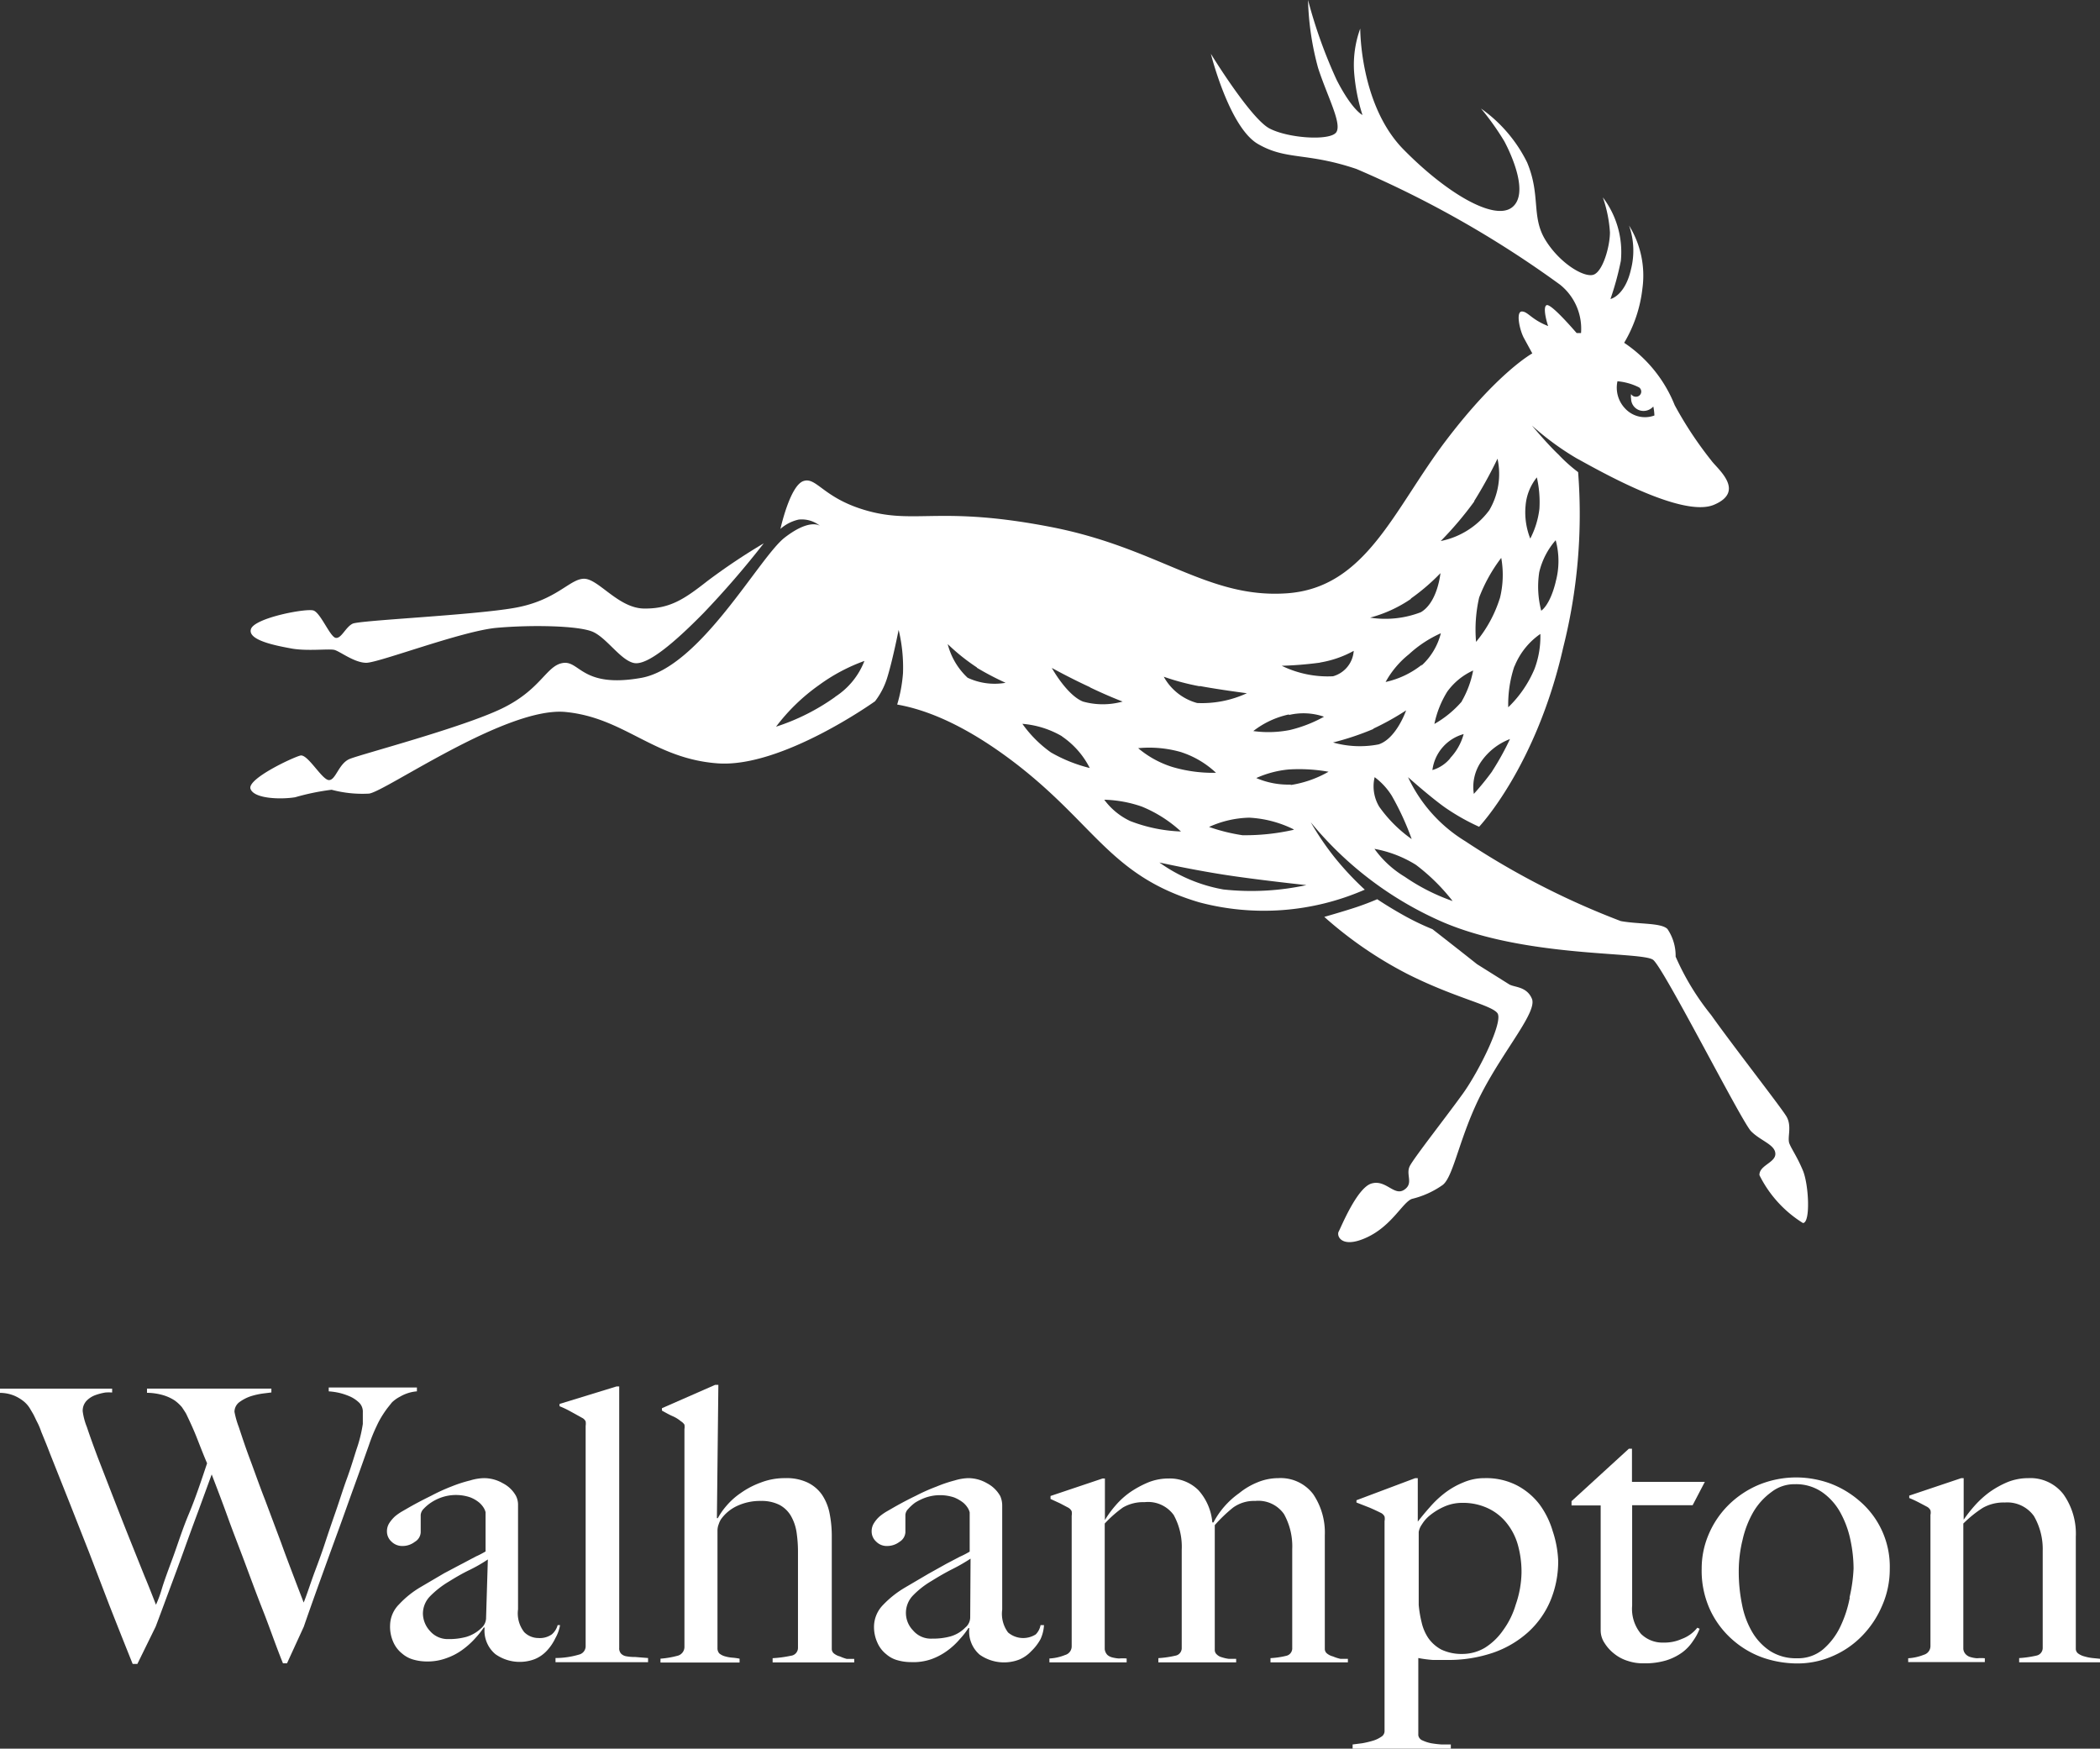 <svg xmlns="http://www.w3.org/2000/svg" width="360.3" height="300" viewBox="0 0 360.3 300"><rect x="0" y="0" width="360.3" height="300" fill="#333333" stroke="none"/><defs><style>.cls-1{fill:#fff;}</style></defs><title>wh-logo-1</title><g id="Layer_2" data-name="Layer 2"><g id="Layer_1-2" data-name="Layer 1"><g id="Layer_1-2-2" data-name="Layer 1-2"><path class="cls-1" d="M67.24,240.6a5.87,5.87,0,0,1,1.41-1,6.75,6.75,0,0,1,2.88-.9v-.66H56.4v.66a11.34,11.34,0,0,1,1.84.27,10.89,10.89,0,0,1,1.92.66,5.63,5.63,0,0,1,1.5,1.05,2.17,2.17,0,0,1,.59,1.6v2a23.88,23.88,0,0,1-1.09,4.39c-.5,1.57-1,3.25-1.66,5.05s-1.22,3.64-1.85,5.45-1.25,3.61-1.85,5.44-1.16,3.34-1.69,4.75S53.17,272,52.82,273s-.59,1.63-.72,1.93c-.31-.84-.84-2.17-1.53-4s-1.51-3.94-2.35-6.29l-2.73-7.28c-1-2.55-1.81-4.9-2.6-7s-1.41-4-1.91-5.51a15.26,15.26,0,0,1-.75-2.64,2.08,2.08,0,0,1,.84-1.66,7.22,7.22,0,0,1,1.92-1,12.65,12.65,0,0,1,2.13-.48l1.44-.18v-.66H25.22v.72a10.29,10.29,0,0,1,2.82.42,7.46,7.46,0,0,1,1.94.9,7,7,0,0,1,1.23,1.14c.28.42.53.79.72,1.12.62,1.29,1.22,2.58,1.75,3.91s1.16,3,1.85,4.6c-1,3-2,6-3.13,8.69s-1.92,5.26-2.73,7.46-1.47,3.94-1.91,5.41a20.16,20.16,0,0,1-1,2.71c-.51-1.3-1.16-3-2-5l-2.63-6.56c-.94-2.35-1.85-4.69-2.79-7.1L16.76,250c-.75-2-1.38-3.75-1.85-5.17a11.11,11.11,0,0,1-.72-2.7,2.49,2.49,0,0,1,.63-1.78,4,4,0,0,1,1.53-1,9.36,9.36,0,0,1,1.73-.45,7.49,7.49,0,0,1,1.16,0v-.66H0v.72a6.55,6.55,0,0,1,2.44.48,7,7,0,0,1,1.66,1,4.89,4.89,0,0,1,1,1.14l.59,1c.29.54.5,1.05.76,1.53a11.22,11.22,0,0,1,.62,1.5l.69,1.69c.25.6.53,1.32.85,2.16l3.29,8.27,3.38,8.58,3.48,9.08q1.88,4.79,4,10.07h.81l3.14-6.4c.78-2.05,1.56-4.18,2.38-6.38s1.66-4.45,2.47-6.71,1.63-4.51,2.45-6.7l2.31-6.32c.94,2.44,1.88,4.9,2.79,7.43S41,265.38,42,268.06s2,5.41,3.14,8.3,2.19,6,3.41,9h.69l2.88-6.28c.85-2.47,1.79-5.11,2.79-7.88s2-5.54,3-8.27,1.94-5.42,2.88-8,1.79-5,2.54-7.1a27.85,27.85,0,0,1,1.28-3.16,15.34,15.34,0,0,1,1.16-2.1c.35-.54.69-1,.94-1.3Z"/><path class="cls-1" d="M96.09,278.8h-.41a3.22,3.22,0,0,1-1,1.59,3.58,3.58,0,0,1-2.32.63,3.46,3.46,0,0,1-2.41-1,5.21,5.21,0,0,1-1.07-3.91V258.26a3.42,3.42,0,0,0-.34-1.6,5.31,5.31,0,0,0-2.26-2.19,6.42,6.42,0,0,0-3.32-.88,8.71,8.71,0,0,0-2.28.39A23.18,23.18,0,0,0,77.51,255,32.32,32.32,0,0,0,74,256.6c-1.22.6-2.44,1.23-3.63,1.9l-1.25.72a9.3,9.3,0,0,0-1.32.9,6,6,0,0,0-1,1.17,2.59,2.59,0,0,0-.41,1.45,2.34,2.34,0,0,0,.78,1.74,2.6,2.6,0,0,0,1.88.75,3.44,3.44,0,0,0,2.13-.72,2,2,0,0,0,1-1.62v-3a1.68,1.68,0,0,1,.47-1,7.45,7.45,0,0,1,1.32-1.12,8.13,8.13,0,0,1,1.85-.9,7.64,7.64,0,0,1,4.82,0,5.55,5.55,0,0,1,1.6.93,3.88,3.88,0,0,1,.82,1,2.85,2.85,0,0,1,.25.63v6.74c-.47.27-1,.57-1.69.87l-2.26,1.2c-.88.45-1.88,1-3.13,1.65l-4,2.35a16.38,16.38,0,0,0-3.76,3,5.19,5.19,0,0,0-1.54,3.52,6.46,6.46,0,0,0,.57,3,5.13,5.13,0,0,0,1.5,1.93,5,5,0,0,0,2,1.05,8.31,8.31,0,0,0,2.22.3,9.24,9.24,0,0,0,3.38-.57,10.48,10.48,0,0,0,2.79-1.47,13.7,13.7,0,0,0,2.2-2A14.72,14.72,0,0,0,83,279.22h.15A5.25,5.25,0,0,0,85,283.79a7.23,7.23,0,0,0,6.77.84,5.86,5.86,0,0,0,2.06-1.44,8.33,8.33,0,0,0,1.45-2.14A6.81,6.81,0,0,0,96.09,278.8ZM83.4,277.47a2.37,2.37,0,0,1-.81,1.84,6.35,6.35,0,0,1-2.54,1.5,11,11,0,0,1-3.13.39,4,4,0,0,1-3.14-1.38,4.5,4.5,0,0,1-1.22-3,4.27,4.27,0,0,1,1.26-3A16,16,0,0,1,77,271.34c1.16-.72,2.35-1.42,3.57-2a26.17,26.17,0,0,0,3.13-1.8Z"/><path class="cls-1" d="M107.46,284.15a1.61,1.61,0,0,1-.9-.45,1.35,1.35,0,0,1-.32-1V237.86h-.47l-9.77,3v.39a16.42,16.42,0,0,1,2.07,1l1.81,1a1.34,1.34,0,0,1,.6.6,2.55,2.55,0,0,1,0,.78v37.72a1.48,1.48,0,0,1-1,1.47,14.39,14.39,0,0,1-4.17.63v.72h15.88v-.72l-2.25-.18A7.36,7.36,0,0,1,107.46,284.15Z"/><path class="cls-1" d="M144.12,284.18a2.71,2.71,0,0,1-1-.48,1,1,0,0,1-.41-.78V263.61a19.93,19.93,0,0,0-.38-4,8.73,8.73,0,0,0-1.31-3.19,6.4,6.4,0,0,0-2.45-2.07,8.35,8.35,0,0,0-3.82-.76,11.31,11.31,0,0,0-4.23.76,14.45,14.45,0,0,0-3.44,1.8,12.25,12.25,0,0,0-2.48,2.23,11.79,11.79,0,0,0-1.44,2.07H123l.25-22.86h-.56l-9.12,4V242c.6.34,1.19.67,1.79.94a5.69,5.69,0,0,1,1.47.9,1.82,1.82,0,0,1,.6.57,2.55,2.55,0,0,1,0,.78v37.27a1.57,1.57,0,0,1-1.26,1.62,15.15,15.15,0,0,1-2.85.48v.66h13.57v-.66a10.41,10.41,0,0,0-1.35-.18,6.42,6.42,0,0,1-1.22-.24,2.66,2.66,0,0,1-.91-.48,1.33,1.33,0,0,1-.31-.93V262.62a3.05,3.05,0,0,1,.22-1.15,3.69,3.69,0,0,1,.37-.81,7,7,0,0,1,2.73-2.28,9.31,9.31,0,0,1,4.17-.88,6.77,6.77,0,0,1,3.13.67,5,5,0,0,1,1.94,1.83,8,8,0,0,1,1,2.83,23,23,0,0,1,.25,3.52v16.36a1.36,1.36,0,0,1-1.22,1.35,20.65,20.65,0,0,1-3.13.42v.72h14v-.6h-1.28A7.33,7.33,0,0,1,144.12,284.18Z"/><path class="cls-1" d="M177.71,280.39a4,4,0,0,1-4.76-.33,5.35,5.35,0,0,1-1-3.91V258.26a4,4,0,0,0-.34-1.6,5.55,5.55,0,0,0-2.26-2.19,6.4,6.4,0,0,0-3.26-.88,8.79,8.79,0,0,0-2.28.39,23.18,23.18,0,0,0-3.14,1.06,32.32,32.32,0,0,0-3.51,1.56c-1.25.6-2.44,1.23-3.63,1.9l-1.25.72a9.3,9.3,0,0,0-1.32.9,5.22,5.22,0,0,0-1,1.17,2.59,2.59,0,0,0-.41,1.45,2.34,2.34,0,0,0,.78,1.74,2.52,2.52,0,0,0,1.88.75,3.51,3.51,0,0,0,2.13-.72,2.07,2.07,0,0,0,1-1.62v-3a1.57,1.57,0,0,1,.47-1A7.62,7.62,0,0,1,157,257.8a9.28,9.28,0,0,1,1.88-.9,7.64,7.64,0,0,1,4.82,0,6.38,6.38,0,0,1,1.6.93,3.88,3.88,0,0,1,.82,1,2.85,2.85,0,0,1,.25.63v6.74c-.47.27-1,.57-1.69.87l-2.29,1.2L159.29,270l-4,2.35a17.33,17.33,0,0,0-3.79,3,5.38,5.38,0,0,0-1.54,3.52,6.48,6.48,0,0,0,.6,3,5.13,5.13,0,0,0,1.5,1.93,4.85,4.85,0,0,0,2,1.05,8.31,8.31,0,0,0,2.22.3,9.4,9.4,0,0,0,3.45-.48,10.79,10.79,0,0,0,2.79-1.47,12.19,12.19,0,0,0,2.16-2,12.77,12.77,0,0,0,1.47-1.89h.16a5.24,5.24,0,0,0,1.78,4.57,7.26,7.26,0,0,0,6.77.84,6,6,0,0,0,2.07-1.44,8.49,8.49,0,0,0,1.6-2.08,6.67,6.67,0,0,0,.59-2.4h-.59A3,3,0,0,1,177.71,280.39Zm-11.25-3a2.29,2.29,0,0,1-.85,1.84,5.77,5.77,0,0,1-2.5,1.5,11.08,11.08,0,0,1-3.14.39,4,4,0,0,1-3.32-1.41,4.3,4.3,0,0,1,0-6,15,15,0,0,1,3.14-2.46c1.16-.72,2.35-1.42,3.6-2.05a30.22,30.22,0,0,0,3.13-1.8Z"/><path class="cls-1" d="M228.71,284.18a2.65,2.65,0,0,1-1-.48,1,1,0,0,1-.41-.78V263.4a11.75,11.75,0,0,0-2-7.07,7,7,0,0,0-6-2.74,9.35,9.35,0,0,0-3.58.73,12.22,12.22,0,0,0-3.13,1.86,14.3,14.3,0,0,0-4.39,5H208a9.45,9.45,0,0,0-2.39-5.53,6.94,6.94,0,0,0-5.1-2,9.32,9.32,0,0,0-3.51.67,17.33,17.33,0,0,0-3.14,1.71,13.61,13.61,0,0,0-2.5,2.29,17.16,17.16,0,0,0-1.79,2.46h0v-7.13h-.4l-8.93,3v.51l1.63.75,1.44.76a1.47,1.47,0,0,1,.56.6,2.55,2.55,0,0,1,0,.78v22.38a1.53,1.53,0,0,1-1.13,1.5,8.22,8.22,0,0,1-2.69.6v.66h13.25v-.66a7.17,7.17,0,0,0-1.31,0,6.05,6.05,0,0,1-1.13-.18,2,2,0,0,1-.85-.42,1.68,1.68,0,0,1-.47-1V261.38a20.09,20.09,0,0,1,3.13-2.76,6.92,6.92,0,0,1,3.7-.91,5.42,5.42,0,0,1,5,2.2,11.3,11.3,0,0,1,1.38,6v16.79a1.31,1.31,0,0,1-1.1,1.35,17.75,17.75,0,0,1-2.91.42v.72h13.35v-.6h-1.26a6.2,6.2,0,0,1-1.19-.27,1.83,1.83,0,0,1-.87-.48,1,1,0,0,1-.35-.78V261.65a25.38,25.38,0,0,1,3.13-3,6.1,6.1,0,0,1,3.8-1.15,5.37,5.37,0,0,1,4.95,2.26,11.4,11.4,0,0,1,1.41,6v16.94a1.31,1.31,0,0,1-.94,1.35,14.7,14.7,0,0,1-2.79.42v.72h13.28v-.6h-1.28A6.87,6.87,0,0,1,228.71,284.18Z"/><path class="cls-1" d="M264.15,258.11a11.76,11.76,0,0,0-3.89-3.28,11.51,11.51,0,0,0-5.54-1.24,9.11,9.11,0,0,0-3.64.73,13.79,13.79,0,0,0-3.13,1.77,17.26,17.26,0,0,0-2.57,2.41c-.78.87-1.47,1.71-2.13,2.55h0v-7.46h-.44l-10.08,3.79v.39l2.25.88c.91.39,1.57.72,2,.93a1.37,1.37,0,0,1,.57.6,2,2,0,0,1,0,.78v36.09a1.15,1.15,0,0,1-.6.93,5,5,0,0,1-1.44.67,17.71,17.71,0,0,1-1.78.42l-1.66.21V300h16.85v-.72h-1.6a17.64,17.64,0,0,1-1.78-.21,6.66,6.66,0,0,1-1.47-.48,1.15,1.15,0,0,1-.73-.88V284.45a20.79,20.79,0,0,0,2.48.33h2.41a23.61,23.61,0,0,0,8-1.26,17.49,17.49,0,0,0,6-3.55,15.33,15.33,0,0,0,3.8-5.41,17.48,17.48,0,0,0,1.31-6.8,18.31,18.31,0,0,0-.94-5.08A14.75,14.75,0,0,0,264.15,258.11Zm-4.1,17.2a14.18,14.18,0,0,1-2.17,4.39,10.7,10.7,0,0,1-3.13,3,7.61,7.61,0,0,1-3.79,1.05,8.11,8.11,0,0,1-3.67-.75,6.43,6.43,0,0,1-2.25-2,8,8,0,0,1-1.13-2.67,19.29,19.29,0,0,1-.5-3V262.83a3,3,0,0,1,.53-1.27,6.08,6.08,0,0,1,1.47-1.65,10.93,10.93,0,0,1,2.39-1.44,7.63,7.63,0,0,1,3.13-.64,10,10,0,0,1,4.51,1,8.94,8.94,0,0,1,3.13,2.55,10.48,10.48,0,0,1,1.88,3.76,17.26,17.26,0,0,1,.6,4.63A17.61,17.61,0,0,1,260.05,275.31Z"/><path class="cls-1" d="M288.56,281.17a7.21,7.21,0,0,1-3.14.63,5.24,5.24,0,0,1-3.88-1.5,6.68,6.68,0,0,1-1.51-4.84V258.23h10.38l2.09-4H280v-5.69h-.53l-9.84,9v.73h5v21.53a3.9,3.9,0,0,0,.66,2.07,7.1,7.1,0,0,0,1.66,1.84,6.91,6.91,0,0,0,2.32,1.23,8.16,8.16,0,0,0,2.73.42,12.76,12.76,0,0,0,3.79-.48,9.49,9.49,0,0,0,2.82-1.38,7.61,7.61,0,0,0,1.88-2,9.22,9.22,0,0,0,1.12-2.07l-.4-.18A6,6,0,0,1,288.56,281.17Z"/><path class="cls-1" d="M319,257.47a16.48,16.48,0,0,0-5.08-3,17.22,17.22,0,0,0-5.51-1,16.9,16.9,0,0,0-6.74,1.3,16.44,16.44,0,0,0-5.17,3.49,15.69,15.69,0,0,0-3.35,5,14.83,14.83,0,0,0-1.19,5.83,16.08,16.08,0,0,0,1.53,7.28,15.59,15.59,0,0,0,3.95,5.11,15.82,15.82,0,0,0,5.3,3,18.32,18.32,0,0,0,5.51.9,15,15,0,0,0,6.11-1.23,15.59,15.59,0,0,0,5.08-3.46,16.74,16.74,0,0,0,3.47-5.2,15.51,15.51,0,0,0,1.32-6.32,14.79,14.79,0,0,0-5.23-11.7Zm-1.63,16.61a20.11,20.11,0,0,1-1.63,5,11.84,11.84,0,0,1-2.95,3.88,6.67,6.67,0,0,1-4.48,1.53,8.21,8.21,0,0,1-4.54-1.2,9.91,9.91,0,0,1-3.13-3.28,14.81,14.81,0,0,1-1.76-4.75,27.87,27.87,0,0,1-.56-5.69,22.44,22.44,0,0,1,.66-5.41,17,17,0,0,1,1.85-4.78,11.38,11.38,0,0,1,3.13-3.43,6.38,6.38,0,0,1,4-1.32,7.84,7.84,0,0,1,4.73,1.41,10.33,10.33,0,0,1,3.13,3.58,16.77,16.77,0,0,1,1.69,4.72,23.81,23.81,0,0,1,.51,4.75A26.46,26.46,0,0,1,317.32,274.08Z"/><path class="cls-1" d="M359,284.45a7.69,7.69,0,0,1-1.35-.27,3.18,3.18,0,0,1-1.06-.48,1,1,0,0,1-.44-.78V263.67a11.73,11.73,0,0,0-2.1-7.28,7.14,7.14,0,0,0-6.05-2.8,9.52,9.52,0,0,0-3.54.67,15.94,15.94,0,0,0-3.13,1.74,16.47,16.47,0,0,0-2.54,2.32,24.22,24.22,0,0,0-1.88,2.4h0v-7.13h-.41l-8.93,3V257c.54.21,1.1.48,1.63.75l1.44.76a1.37,1.37,0,0,1,.57.6,1.71,1.71,0,0,1,0,.78v22.5a1.55,1.55,0,0,1-1.13,1.5,8.61,8.61,0,0,1-2.69.6v.66h13.15v-.66a7.17,7.17,0,0,0-1.31,0,4.89,4.89,0,0,1-1.07-.18,1.8,1.8,0,0,1-.81-.42,1.51,1.51,0,0,1-.5-1V261.38a19.91,19.91,0,0,1,3.35-2.7,7.23,7.23,0,0,1,3.76-.91,5.62,5.62,0,0,1,5,2.32,11.29,11.29,0,0,1,1.51,6v16.6a1.34,1.34,0,0,1-1.1,1.35,18.27,18.27,0,0,1-2.94.42v.72H360.3v-.6Z"/><path class="cls-1" d="M242.25,205.68a15.39,15.39,0,0,0,5.29-2.4c1.92-1.51,2.92-8.63,6.83-16.06s9.4-13.66,8.46-15.88-3.13-1.9-4-2.53l-5.42-3.4c-3.13-2.49-7.64-6-7.64-6a43.67,43.67,0,0,1-5-2.41c-2.53-1.41-4.48-2.73-4.48-2.73s-1.63.72-3.72,1.41-5.36,1.62-5.36,1.62a68.39,68.39,0,0,0,14.41,9.87c8.18,4.09,14.22,5.23,15.29,6.64s-3.13,9.93-5.92,13.81-8.3,10.89-9.09,12.39.72,3-1,4.12-3.13-1.83-5.61-1.08-5.2,7.49-5.61,8.24.51,3,4.83,1S240.65,206.26,242.25,205.68Z"/><path class="cls-1" d="M50.13,111.28c2.66.45,6.27,0,7.21.21s3.38,2.19,5.48,2.22,16.45-5.47,22.4-6,14.19-.39,16.57.72,4.73,4.87,7,5.32,6.9-3.48,11.88-8.54a155.78,155.78,0,0,0,10.37-12,106.31,106.31,0,0,0-9.71,6.5c-3.95,3.1-6.43,4.75-10.84,4.69s-7.81-5.11-10.28-5.11-4.7,3.73-11.94,5S61.72,106.41,60.5,107s-1.94,2.61-2.91,2.43-2.57-4.27-3.8-4.69S43.64,106,43.05,107.94,47.53,110.8,50.13,111.28Z"/><path class="cls-1" d="M140.71,90.23s-1.7-1.39-6.08,2S120.15,114.5,110,116.3s-10.52-3-13.41-2.56-3.73,4.58-10.56,7.85S61.91,129.41,60,130.2s-2.38,3.66-3.57,3.63-3.64-4.51-4.89-4.21-9.18,4-8.56,5.72,5.21,1.83,7.65,1.44a40.31,40.31,0,0,1,6.27-1.29,20.38,20.38,0,0,0,6.42.66c2.88-.39,23.62-15,33.74-14s15.07,8,26.07,8.81,27-10.65,27-10.65A12.85,12.85,0,0,0,152.3,116c.91-3,1.88-7.94,1.88-7.94a27.5,27.5,0,0,1,.75,7.4,25,25,0,0,1-1,5.41c3.69.66,10.62,2.59,20.64,10.35,13.44,10.46,16.14,19.13,31.18,23.58a43.22,43.22,0,0,0,28.41-2.17,51.72,51.72,0,0,1-5.2-5.56,48.53,48.53,0,0,1-4.07-6,60.44,60.44,0,0,0,22.65,17.12c14.45,6.19,34.22,5,36.1,6.49s15.16,27.73,16.79,29.39,4.1,2.28,4.17,3.84-2.79,2-2.73,3.7a20.26,20.26,0,0,0,7.46,8.21c1.34,0,1-6.61,0-9s-1.91-3.61-2.32-4.63.5-3-.53-4.69-9.09-12-12.91-17.38a43.74,43.74,0,0,1-6.08-10,8.17,8.17,0,0,0-1.41-4.75c-1.1-1.08-4.89-.78-8-1.35a135.33,135.33,0,0,1-26.66-13.69,25.47,25.47,0,0,1-9.84-11s3.7,3.31,6.27,5.15a37.48,37.48,0,0,0,5.92,3.36s9.81-10.31,14.44-30.79A93.52,93.52,0,0,0,270.76,81a26.57,26.57,0,0,1-3.35-3c-2-1.89-4.58-5-4.58-5a47.75,47.75,0,0,0,7.62,5.6c3.54,1.92,18.08,10.34,23.62,8s.5-6.23-.47-7.61a64.54,64.54,0,0,1-6.27-9.48,23.23,23.23,0,0,0-8.67-10.7,23.28,23.28,0,0,0,3.13-9.3,16.31,16.31,0,0,0-2.29-10.82,13,13,0,0,1,.32,7.55c-.94,4.15-3.14,5-3.51,5.05a49.66,49.66,0,0,0,1.78-6.53A15.48,15.48,0,0,0,275,33.86a22.61,22.61,0,0,1,1.22,6c0,2.41-1.22,6.77-2.85,7.28s-5.8-2-8.24-6-.75-7.64-3.13-13.29a24.65,24.65,0,0,0-7.9-9.23,45.4,45.4,0,0,1,4,5.62c1.16,2.17,4.33,9,1.32,11.34s-11.09-2.29-18.61-9.93S233.38,4.9,233.38,4.9a18.17,18.17,0,0,0-1.06,7.37,32.27,32.27,0,0,0,1.44,7.46s-1.76-.81-4.42-6A83.94,83.94,0,0,1,224.42,0a48.57,48.57,0,0,0,1.73,11.67c1.59,4.9,4.1,9.47,3.13,11s-8.21,1.08-11.47-.63S207.75,9.23,207.75,9.23s3.14,12.6,8.06,15.46,8.3,1.39,16.92,4.3a178.73,178.73,0,0,1,34.93,19.85,9.68,9.68,0,0,1,3.6,8.3h-.75c-1.28-1.47-4.51-5.11-5.17-4.78s0,2.8.28,3.58c-2.91-1.14-3.48-2.5-4.51-2.5s-.44,3,.31,4.48l1.48,2.71s-5.92,3.22-14.85,15-13.66,25.23-27.29,26.16S198.83,94,180.31,90.41s-23-.58-31-2.65-9.14-6-11.46-5.23-3.95,8.21-3.95,8.21a7,7,0,0,1,3.13-1.6A5,5,0,0,1,140.71,90.23ZM281.23,66.47h0a.88.88,0,0,1-.54,1.59h0a.94.94,0,0,1-.84-.45h0a2.21,2.21,0,0,0,0,.81A2.12,2.12,0,0,0,282,70.5h0a2.27,2.27,0,0,0,1.66-.76h0a8.88,8.88,0,0,1,.19,1.54,4.64,4.64,0,0,1-5-1.17,5.18,5.18,0,0,1-1.34-4.7A10.12,10.12,0,0,1,281.23,66.47ZM189.46,137.2a21.13,21.13,0,0,1,6.45,1.18,22.42,22.42,0,0,1,6.71,4.27,26.76,26.76,0,0,1-8.68-1.78A11.7,11.7,0,0,1,189.46,137.2Zm20.46,15.4a26.81,26.81,0,0,1-11-4.63s5.39,1.2,11,2.08,14.22,1.8,14.22,1.8A44.68,44.68,0,0,1,209.92,152.6Zm11.62-18a13.91,13.91,0,0,1-6-1.12,17.52,17.52,0,0,1,5.57-1.47,28.92,28.92,0,0,1,6.83.39,18.83,18.83,0,0,1-6.58,2.29Zm28,20.09a34.53,34.53,0,0,1-8.52-4.27,17.4,17.4,0,0,1-5.2-4.79,20.27,20.27,0,0,1,7.11,2.74,33.76,33.76,0,0,1,6.45,6.41Zm-7.08-10.56a23.06,23.06,0,0,1-5.83-5.74,6.8,6.8,0,0,1-.78-5.06,11.59,11.59,0,0,1,2.94,3.19,46.84,46.84,0,0,1,3.51,7.7ZM244,114a15.21,15.21,0,0,1-6.27,3,15.85,15.85,0,0,1,4-4.75,20.12,20.12,0,0,1,5.48-3.61,11.23,11.23,0,0,1-3.41,5.63ZM248.89,130a6.24,6.24,0,0,1-3.13,2.11,7.37,7.37,0,0,1,5.36-6.17,9.61,9.61,0,0,1-2.38,4.19Zm1.91-9.65a17.9,17.9,0,0,1-4.7,3.85,17,17,0,0,1,2.2-5.53,11.15,11.15,0,0,1,4.45-3.64A16.8,16.8,0,0,1,250.8,120.3Zm5.2,12a47.82,47.82,0,0,1-3.13,3.85,7.66,7.66,0,0,1,1.25-5.53,10.63,10.63,0,0,1,4.95-3.88A47.13,47.13,0,0,1,256,132.33Zm10.91-32.51c-1,4.06-2.48,4.93-2.48,4.93a16.38,16.38,0,0,1-.34-6.61,12.78,12.78,0,0,1,2.82-5.48,13.58,13.58,0,0,1,0,7.13Zm-5.17-13a8.86,8.86,0,0,1,1.94-4.94,19.15,19.15,0,0,1,.44,5.39,14.88,14.88,0,0,1-1.57,5.11,12.27,12.27,0,0,1-.81-5.59Zm-1.91,27.52a12.32,12.32,0,0,1,4.45-5.6,15.7,15.7,0,0,1-1,6,19.72,19.72,0,0,1-4.51,6.58A20.6,20.6,0,0,1,259.83,114.29Zm-2.51-11.7a22,22,0,0,1-4.07,7.46,24.63,24.63,0,0,1,.53-7.61,27.19,27.19,0,0,1,3.79-6.8,16.58,16.58,0,0,1-.25,7Zm-4.39-16.7a75.36,75.36,0,0,0,4-7.27,12.28,12.28,0,0,1-1.41,8.84,13.7,13.7,0,0,1-8.33,5.29,60,60,0,0,0,5.76-6.8Zm-10.87,16.73a35.39,35.39,0,0,0,5.08-4.36s-.47,5-3.36,6.7a16.89,16.89,0,0,1-8.71.93,22.79,22.79,0,0,0,7-3.21ZM235.64,125a45.89,45.89,0,0,0,5.61-3.13s-1.66,4.85-4.73,5.84a16.91,16.91,0,0,1-7.81-.33,47.78,47.78,0,0,0,6.93-2.32Zm-9.15-11.34a18,18,0,0,0,5.77-2,4.87,4.87,0,0,1-3.55,4.36,18,18,0,0,1-8.8-1.8A63.09,63.09,0,0,0,226.49,113.68Zm-5.33,9a10.82,10.82,0,0,1,6,.3,22.94,22.94,0,0,1-5.86,2.28,18.85,18.85,0,0,1-6.27.18,15.06,15.06,0,0,1,6.11-2.85Zm.79,19.7a37.54,37.54,0,0,1-8.78.93,31.37,31.37,0,0,1-5.73-1.42,17.58,17.58,0,0,1,6.89-1.59,19.35,19.35,0,0,1,7.62,2Zm-16.11-24.67c3.42.64,8.09,1.24,8.09,1.24a18.36,18.36,0,0,1-8.53,1.68,9.33,9.33,0,0,1-5.73-4.51A41.09,41.09,0,0,0,205.84,117.74Zm-3.13,11.37a15.82,15.82,0,0,1,5.92,3.52,24.63,24.63,0,0,1-7.49-1,16.88,16.88,0,0,1-5.86-3.22,19.67,19.67,0,0,1,7.52.72ZM187,117.92c3.14,1.51,5.61,2.44,5.61,2.44a12.66,12.66,0,0,1-6.8,0c-2.78-1.11-5.35-5.77-5.35-5.77s3.38,1.86,6.61,3.33Zm-4.82,8.4a14.4,14.4,0,0,1,4.79,5.44,25.61,25.61,0,0,1-6.67-2.68,20.68,20.68,0,0,1-4.89-4.9A16,16,0,0,1,182.22,126.32Zm-14.57-11.76a50,50,0,0,0,4.92,2.58,10.91,10.91,0,0,1-6.52-.87,11.91,11.91,0,0,1-3.41-5.77,34.27,34.27,0,0,0,5,4Zm-24.31,5a37,37,0,0,1-10.15,5.11,33.22,33.22,0,0,1,7.36-7.13,30.9,30.9,0,0,1,7.8-4.15,12.8,12.8,0,0,1-5,6.14Z"/></g></g></g></svg>